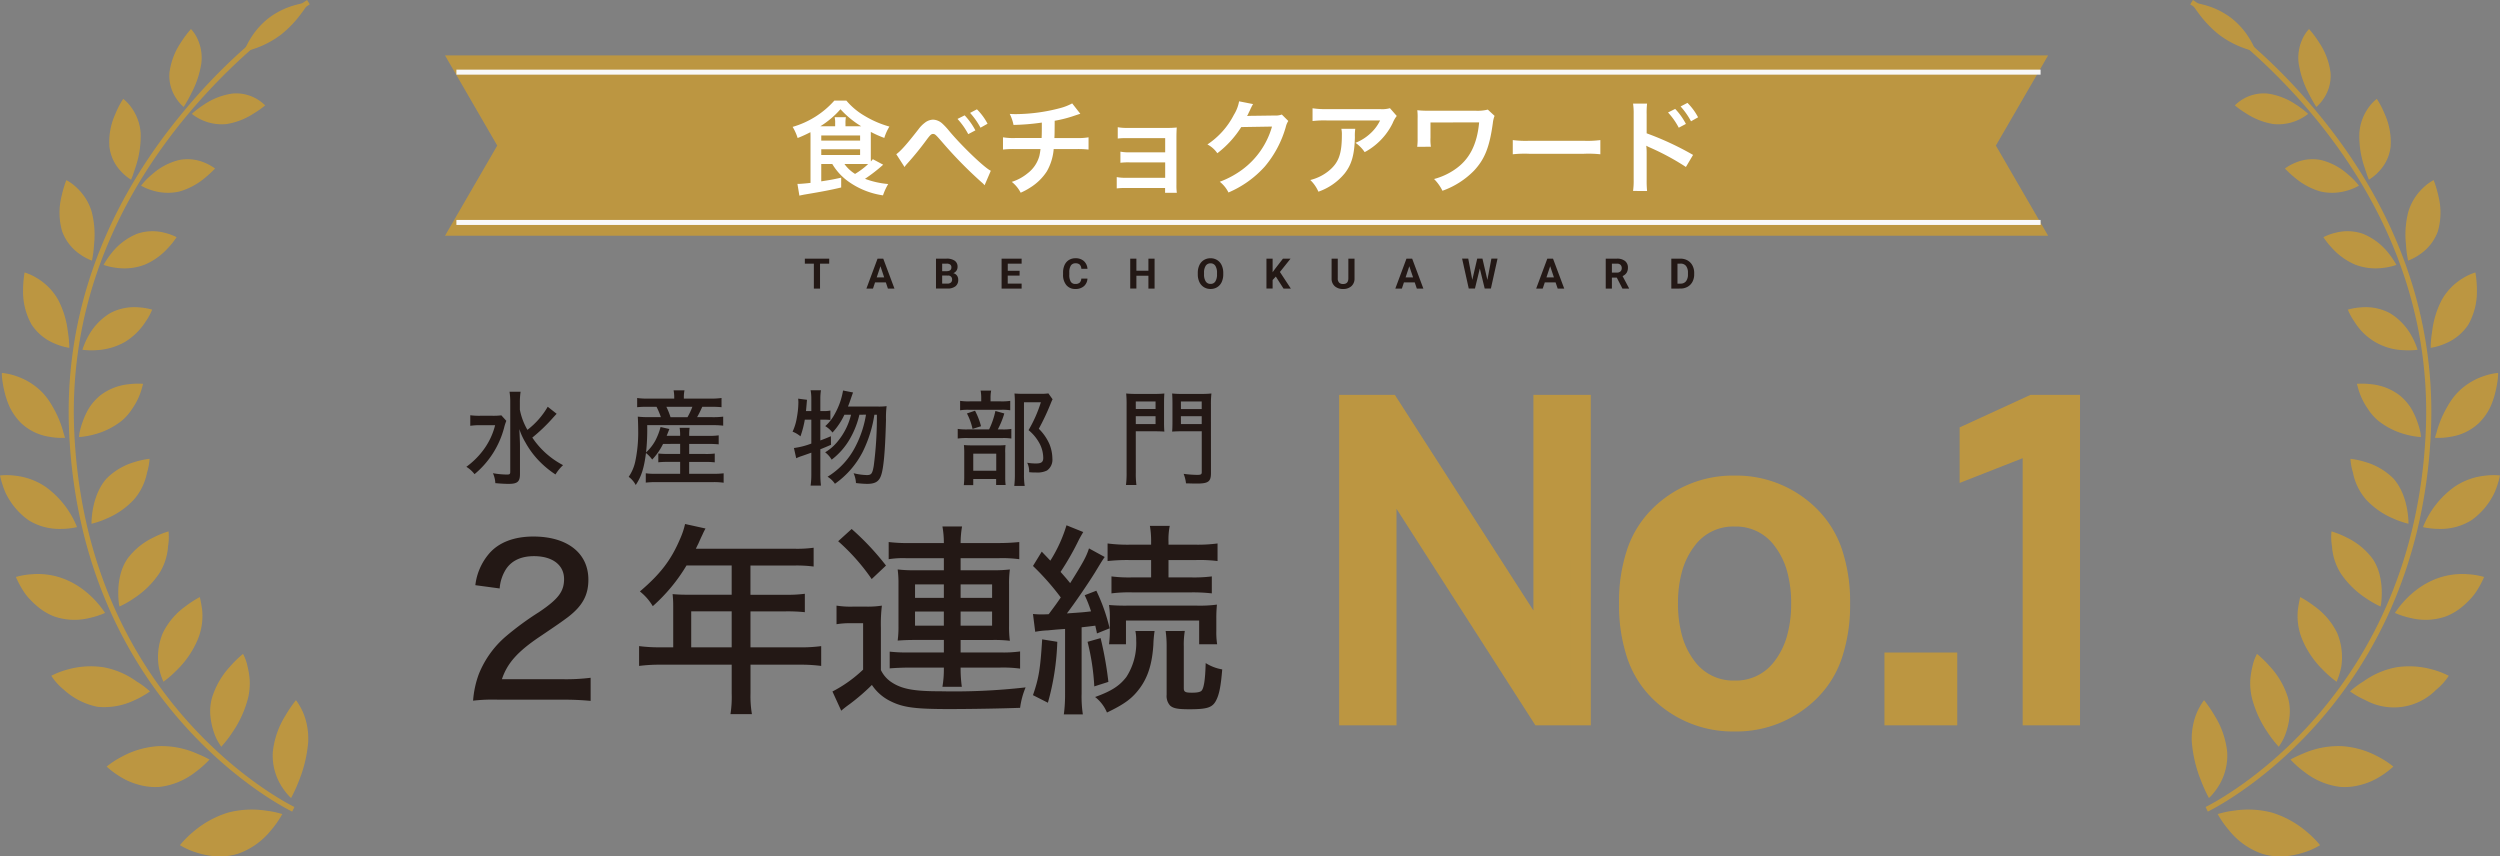 <svg xmlns="http://www.w3.org/2000/svg" width="499.032" height="170.944"><rect width="100%" height="100%" fill="#808080" stroke="none"/><g fill="#bc9641"><path d="M35.917 168.701a19.8 19.8 0 012.7-2.7 19.427 19.427 0 016.923-3.8 18.722 18.722 0 017.459-.4 19.435 19.435 0 012.425.439l.928.25a19.506 19.506 0 01-2.253 3.24 14.661 14.661 0 01-6.595 4.686 12.48 12.48 0 01-4.279.524 16.033 16.033 0 01-3.725-.675 14.48 14.48 0 01-2.619-1.03c-.616-.312-.967-.534-.967-.534M59.077 139.757a26.09 26.09 0 00-2.143 3.149 17.058 17.058 0 00-2.479 7.215 11.574 11.574 0 001.665 6.7 13.573 13.573 0 001.359 1.839 5.545 5.545 0 00.626.63 30.231 30.231 0 001.625-3.584 26.283 26.283 0 001.786-7.564 13.52 13.52 0 00-.274-3.524 12.438 12.438 0 00-.842-2.621 13.415 13.415 0 00-1.323-2.24M21.289 153.018a18.041 18.041 0 013.051-1.986 17.508 17.508 0 017.245-2.09 17.489 17.489 0 017.191 1.259c.9.379 1.681.707 2.213.973s.828.449.828.449a19.9 19.9 0 01-2.817 2.5 14.358 14.358 0 01-7.129 2.953 12.125 12.125 0 01-4.1-.413 13.471 13.471 0 01-3.407-1.4 18.086 18.086 0 01-3.079-2.247M48.506 130.525a22.978 22.978 0 00-2.594 2.531 16.119 16.119 0 00-3.637 6.381 10.017 10.017 0 00-.254 3.683 14.107 14.107 0 00.691 3.1 9.858 9.858 0 00.969 2.088c.288.485.487.755.487.755a24.045 24.045 0 002.292-2.978 21.5 21.5 0 003.075-6.827 12.73 12.73 0 00.31-3.51 16.992 16.992 0 00-.431-2.729 9.511 9.511 0 00-.908-2.5M10.234 134.896a16.383 16.383 0 013.218-1.243 17.1 17.1 0 017.247-.455 16.353 16.353 0 016.553 2.816 16.95 16.95 0 012.686 2 18.047 18.047 0 01-3.117 1.77 13.886 13.886 0 01-7.328 1.307 13.964 13.964 0 01-6.732-3.4 11.96 11.96 0 01-2.523-2.8M39.882 119.181a20.976 20.976 0 00-2.9 1.881 14.148 14.148 0 00-4.5 5.34 12.564 12.564 0 00-.8 6.661 13.987 13.987 0 00.938 3.025 21.564 21.564 0 002.7-2.348 18.642 18.642 0 004.052-5.852 12.305 12.305 0 00.983-6.09 24.782 24.782 0 00-.473-2.617M3.174 115.168a14.906 14.906 0 013.23-.542 14.552 14.552 0 016.762 1.081 15.984 15.984 0 013.311 1.889 18.433 18.433 0 012.453 2.183 18.722 18.722 0 011.512 1.814c.332.473.54.753.54.753a16.477 16.477 0 01-3.247 1.04 12.345 12.345 0 01-6.984-.36 11.81 11.81 0 01-3.353-2.034 16.5 16.5 0 01-1.353-1.283 10.749 10.749 0 01-1.1-1.315 18.755 18.755 0 01-1.772-3.226M33.637 106.07a18.389 18.389 0 00-3.032 1.227 13.983 13.983 0 00-5.218 4.305 10.065 10.065 0 00-1.373 3.206 14.527 14.527 0 00-.4 3.069 17.03 17.03 0 00.087 2.3 4.581 4.581 0 00.151.89 19.346 19.346 0 002.946-1.683 17.88 17.88 0 004.95-4.861 11.539 11.539 0 001.375-3.049 11.884 11.884 0 00.306-1.4c.081-.451.085-.858.149-1.269a11.059 11.059 0 00.064-2.733M0 94.91a13.494 13.494 0 013.091.054 13.266 13.266 0 016.1 2.28 18.23 18.23 0 016.184 7.976 14.652 14.652 0 01-3.188.354 11.644 11.644 0 01-6.458-1.712 14.212 14.212 0 01-4.644-5.544A18.7 18.7 0 010 94.91M29.853 91.583a16.194 16.194 0 00-3.025.656 13 13 0 00-5.572 3.3c-3.117 3.522-2.988 9.011-2.988 9.011a17.419 17.419 0 003.059-1.057 15.829 15.829 0 005.421-3.789 11.568 11.568 0 002.6-5.354 12.443 12.443 0 00.507-2.763M.368 74.444a11.8 11.8 0 012.845.624 13.181 13.181 0 015.348 3.385 14.245 14.245 0 012.055 2.923 19.621 19.621 0 011.379 2.9 21.172 21.172 0 01.715 2.231c.183.554.266.89.266.89a13.655 13.655 0 01-3.049-.2 10.559 10.559 0 01-5.781-2.809 11.748 11.748 0 01-2.171-3.053 16.788 16.788 0 01-1.107-3.259 22.182 22.182 0 01-.453-2.589 10.331 10.331 0 01-.046-1.043M28.564 76.619a14.479 14.479 0 00-2.916.087 11.043 11.043 0 00-5.614 2.211 10.7 10.7 0 00-2.253 2.523 15.167 15.167 0 00-1.279 2.735 17.671 17.671 0 00-.628 2.178c-.081.552-.1.886-.1.886a15.111 15.111 0 002.984-.509 14.783 14.783 0 005.593-2.787 10.575 10.575 0 002.071-2.39 13.708 13.708 0 001.309-2.37 12.9 12.9 0 00.628-1.826l.205-.733M4.903 54.386a10.7 10.7 0 012.5 1.146 11.837 11.837 0 014.2 4.3 18.229 18.229 0 011.939 6.347 22.6 22.6 0 01.294 3.254 11.784 11.784 0 01-2.751-.785A10.119 10.119 0 016.3 64.774 13.365 13.365 0 014.606 58a21.671 21.671 0 01.3-3.611M30.369 61.806a12.614 12.614 0 00-2.682-.455 10.336 10.336 0 00-5.637 1.12 12.024 12.024 0 00-4.341 4.474 15.375 15.375 0 00-1.263 2.87 13.661 13.661 0 002.862.079 12.839 12.839 0 005.671-1.66 12.944 12.944 0 004.1-4.048 12.423 12.423 0 001.295-2.38M13.257 35.958a9.338 9.338 0 012.062 1.512 10.777 10.777 0 013 4.851 18.355 18.355 0 01.453 6.484 21.359 21.359 0 01-.419 3.22 10.4 10.4 0 01-2.371-1.262 9.431 9.431 0 01-3.586-4.609 13.492 13.492 0 01-.153-6.8 23.661 23.661 0 01.661-2.452 8.369 8.369 0 01.352-.948M35.252 47.345a10.973 10.973 0 00-2.4-.88 9.448 9.448 0 00-5.446.188 12.38 12.38 0 00-4.96 3.643 17.863 17.863 0 00-1.774 2.578 11.81 11.81 0 002.618.594 11.428 11.428 0 005.576-.626 13.2 13.2 0 004.662-3.329 15.39 15.39 0 001.273-1.524l.453-.642M24.594 19.736a8.2 8.2 0 011.639 1.73 9.873 9.873 0 011.841 5.042 19.011 19.011 0 01-.846 6.323c-.272.886-.538 1.645-.723 2.189-.215.544-.334.854-.334.854a9.194 9.194 0 01-1.941-1.589 8.58 8.58 0 01-2.388-4.968A13.472 13.472 0 0123 22.803a17.49 17.49 0 011.594-3.067M42.929 33.642a9.346 9.346 0 00-2.07-1.158 8.672 8.672 0 00-5.163-.532 12.639 12.639 0 00-5.354 2.866 13.747 13.747 0 00-1.613 1.553l-.58.681a10.176 10.176 0 002.306.975 10.429 10.429 0 005.338.205 13.739 13.739 0 005.048-2.672 22.475 22.475 0 002.088-1.917M38.12 5.797a7.209 7.209 0 011.238 1.822 8.937 8.937 0 01.832 5 18.864 18.864 0 01-1.963 5.938 27.041 27.041 0 01-1.567 2.793 8.006 8.006 0 01-1.518-1.762 8.074 8.074 0 01-1.321-5.04 13.931 13.931 0 012.261-6.029 20.543 20.543 0 012.038-2.721M52.929 21.04a8.19 8.19 0 00-6.547-2.364 13.469 13.469 0 00-5.6 2.161 18.818 18.818 0 00-2.491 1.895 9.639 9.639 0 006.976 2.026 14.037 14.037 0 005.31-2.06 20.824 20.824 0 002.352-1.657M61.616.527s-.532.9-1.46 2.139a22.252 22.252 0 01-3.975 4.178 18.587 18.587 0 01-5 2.735 17.337 17.337 0 01-2.451.713 13.146 13.146 0 011.146-2.382 15.262 15.262 0 013.933-4.438 15.7 15.7 0 015.3-2.511 12.423 12.423 0 012.507-.434"/><path d="M58.769 161.081s-.153-.072-.453-.228c-4.516-2.352-41.054-22.906-43.485-74.485-1.297-27.486 10.439-48.847 22.526-63.367a120.552 120.552 0 0116.778-16.51 100.594 100.594 0 015.582-4.207c.675-.469 1.2-.824 1.565-1.059s.548-.348.548-.35l-.538-.874a113.617 113.617 0 00-24.725 22.348C24.378 36.983 12.493 58.601 13.806 86.416c1.307 27.777 12.429 46.692 23.224 58.634s21.255 16.937 21.3 16.958z"/></g><g fill="#bc9641"><path d="M463.114 168.701a19.8 19.8 0 00-2.7-2.7 19.428 19.428 0 00-6.923-3.8 18.722 18.722 0 00-7.459-.4 19.436 19.436 0 00-2.425.439l-.928.25a19.506 19.506 0 002.253 3.24 14.661 14.661 0 006.595 4.686 12.48 12.48 0 004.279.524 16.033 16.033 0 003.725-.675 14.479 14.479 0 002.614-1.023c.616-.312.967-.534.967-.534M439.955 139.757a26.091 26.091 0 012.143 3.149 17.059 17.059 0 012.479 7.215 11.574 11.574 0 01-1.665 6.7 13.571 13.571 0 01-1.359 1.839 5.542 5.542 0 01-.626.63 30.233 30.233 0 01-1.625-3.584 26.284 26.284 0 01-1.787-7.559 13.52 13.52 0 01.274-3.524 12.554 12.554 0 01.844-2.626 13.416 13.416 0 011.322-2.24M477.741 153.018a18.041 18.041 0 00-3.051-1.986 17.508 17.508 0 00-7.245-2.09 17.488 17.488 0 00-7.191 1.259c-.9.379-1.681.707-2.213.973s-.828.449-.828.449a19.906 19.906 0 002.817 2.5 14.358 14.358 0 007.131 2.953 12.124 12.124 0 004.1-.413 13.471 13.471 0 003.407-1.4 18.086 18.086 0 003.079-2.247M450.525 130.525a22.98 22.98 0 012.594 2.531 16.119 16.119 0 013.637 6.381 10.018 10.018 0 01.254 3.683 14.107 14.107 0 01-.691 3.1 9.969 9.969 0 01-.967 2.088c-.288.485-.489.755-.489.755a23.928 23.928 0 01-2.29-2.978 21.508 21.508 0 01-3.077-6.827 12.808 12.808 0 01-.31-3.51 17 17 0 01.431-2.729 9.513 9.513 0 01.908-2.5M488.798 134.896a16.383 16.383 0 00-3.216-1.24 17.1 17.1 0 00-7.247-.455 16.353 16.353 0 00-6.551 2.813 16.95 16.95 0 00-2.686 2 18.048 18.048 0 003.117 1.77 11.843 11.843 0 0014.06-2.088 11.959 11.959 0 002.523-2.8M459.15 119.181a20.975 20.975 0 012.9 1.881 14.148 14.148 0 014.5 5.34 12.564 12.564 0 01.8 6.661 13.986 13.986 0 01-.938 3.025 21.564 21.564 0 01-2.7-2.348 18.641 18.641 0 01-4.052-5.852 12.3 12.3 0 01-.983-6.09 24.78 24.78 0 01.473-2.618M495.858 115.168a14.906 14.906 0 00-3.23-.542 14.552 14.552 0 00-6.762 1.081 15.984 15.984 0 00-3.311 1.889 18.435 18.435 0 00-2.453 2.183 18.718 18.718 0 00-1.512 1.814 38.2 38.2 0 01-.54.753 16.477 16.477 0 003.246 1.037 12.345 12.345 0 006.984-.36 11.837 11.837 0 003.353-2.032 16.838 16.838 0 001.353-1.283 10.745 10.745 0 001.1-1.315 18.756 18.756 0 001.772-3.226M465.395 106.07a18.47 18.47 0 013.037 1.227 14 14 0 015.218 4.305 10.11 10.11 0 011.373 3.206 14.53 14.53 0 01.4 3.069 17.033 17.033 0 01-.087 2.3 4.585 4.585 0 01-.151.89 19.347 19.347 0 01-2.946-1.683 17.853 17.853 0 01-4.95-4.861 11.541 11.541 0 01-1.375-3.049 11.887 11.887 0 01-.306-1.4c-.081-.451-.085-.858-.149-1.269a11.057 11.057 0 01-.064-2.733M499.032 94.91a13.494 13.494 0 00-3.091.054 13.266 13.266 0 00-6.1 2.28 18.23 18.23 0 00-6.184 7.976 14.652 14.652 0 003.188.354 11.654 11.654 0 006.46-1.712 14.224 14.224 0 004.642-5.544 18.7 18.7 0 001.083-3.409M469.178 91.583a16.194 16.194 0 013.025.656 13 13 0 015.572 3.3c3.117 3.522 2.988 9.011 2.988 9.011a17.42 17.42 0 01-3.059-1.057 15.829 15.829 0 01-5.421-3.789 11.568 11.568 0 01-2.6-5.354 12.442 12.442 0 01-.507-2.763M498.659 74.444a11.8 11.8 0 00-2.845.624 13.181 13.181 0 00-5.348 3.385 14.246 14.246 0 00-2.054 2.922 19.62 19.62 0 00-1.379 2.9 21.176 21.176 0 00-.715 2.231c-.183.554-.266.89-.266.89a13.655 13.655 0 003.049-.2 10.559 10.559 0 005.781-2.809 11.747 11.747 0 002.177-3.052 16.79 16.79 0 001.1-3.259 22.18 22.18 0 00.453-2.586 10.34 10.34 0 00.046-1.043M470.467 76.619a14.479 14.479 0 012.916.087 11.043 11.043 0 015.614 2.211 10.7 10.7 0 012.253 2.523 15.166 15.166 0 011.279 2.735 17.678 17.678 0 01.628 2.183c.081.552.1.886.1.886a15.111 15.111 0 01-2.984-.509 14.783 14.783 0 01-5.592-2.791 10.574 10.574 0 01-2.069-2.391 13.7 13.7 0 01-1.309-2.37 12.652 12.652 0 01-.628-1.826l-.205-.733M494.126 54.386a10.7 10.7 0 00-2.5 1.146 11.837 11.837 0 00-4.2 4.3 18.229 18.229 0 00-1.941 6.345 22.6 22.6 0 00-.294 3.254 11.784 11.784 0 002.751-.785 10.119 10.119 0 004.785-3.874 13.366 13.366 0 001.694-6.774 21.414 21.414 0 00-.3-3.611M468.663 61.806a12.615 12.615 0 012.682-.455 10.336 10.336 0 015.636 1.116 12.024 12.024 0 014.342 4.479 15.374 15.374 0 011.263 2.87 13.661 13.661 0 01-2.861.079 11.926 11.926 0 01-9.767-5.707 12.423 12.423 0 01-1.295-2.38M485.776 35.958a9.338 9.338 0 00-2.062 1.512 10.758 10.758 0 00-2.994 4.851 18.312 18.312 0 00-.455 6.484 21.365 21.365 0 00.419 3.22 10.4 10.4 0 002.366-1.263 9.431 9.431 0 003.586-4.609 13.492 13.492 0 00.153-6.8 23.665 23.665 0 00-.661-2.449 8.367 8.367 0 00-.352-.948M463.779 47.345a10.978 10.978 0 012.4-.88 9.448 9.448 0 015.445.187 12.374 12.374 0 014.962 3.643 17.863 17.863 0 011.774 2.578 11.81 11.81 0 01-2.618.594 11.428 11.428 0 01-5.576-.626 13.208 13.208 0 01-4.664-3.329 15.331 15.331 0 01-1.271-1.524l-.453-.642M474.442 19.736a8.171 8.171 0 00-1.641 1.73 9.872 9.872 0 00-1.841 5.042 19.01 19.01 0 00.846 6.323c.272.886.54 1.645.725 2.189.213.544.332.854.332.854a9.23 9.23 0 001.943-1.589 8.579 8.579 0 002.386-4.968 13.472 13.472 0 00-1.158-6.514 17.573 17.573 0 00-1.592-3.067M456.103 33.642a9.346 9.346 0 012.07-1.158 8.672 8.672 0 015.163-.532 12.639 12.639 0 015.354 2.866 13.744 13.744 0 011.613 1.553l.58.681a10.176 10.176 0 01-2.306.975 10.429 10.429 0 01-5.338.205 13.739 13.739 0 01-5.048-2.672 22.479 22.479 0 01-2.088-1.917M460.912 5.797a7.181 7.181 0 00-1.24 1.824 8.954 8.954 0 00-.834 5 18.969 18.969 0 001.965 5.938 26.8 26.8 0 001.569 2.793 8.033 8.033 0 001.516-1.762 8.062 8.062 0 001.321-5.04 13.905 13.905 0 00-2.261-6.031 20.646 20.646 0 00-2.036-2.721M446.103 21.04a8.19 8.19 0 016.544-2.364 13.47 13.47 0 015.6 2.161 18.817 18.817 0 012.491 1.895 9.639 9.639 0 01-6.976 2.026 14.037 14.037 0 01-5.31-2.06 20.822 20.822 0 01-2.352-1.657M437.416.527s.532.9 1.46 2.139a22.252 22.252 0 003.975 4.178 18.588 18.588 0 005 2.735 17.336 17.336 0 002.451.713 13.088 13.088 0 00-1.148-2.382 15.221 15.221 0 00-3.931-4.438 15.7 15.7 0 00-5.3-2.511 12.423 12.423 0 00-2.509-.433"/><path d="M440.266 161.081s.153-.072.453-.228c4.513-2.356 41.054-22.906 43.484-74.486 1.294-27.485-10.437-48.846-22.528-63.366a120.664 120.664 0 00-16.779-16.51 100.594 100.594 0 00-5.582-4.207c-.675-.469-1.2-.824-1.565-1.059s-.548-.348-.548-.35l.539-.874a113.617 113.617 0 0124.726 22.348c12.189 14.634 24.074 36.251 22.761 64.067-1.307 27.777-12.429 46.692-23.224 58.634s-21.255 16.937-21.3 16.958z"/></g><path d="M109.333 81.191a15.633 15.633 0 01-4.051 4.609 12.784 12.784 0 01-1.509-4.009v-1.447a13.525 13.525 0 01.145-2.149h-2.211a13.352 13.352 0 01.145 2.149V94.17c0 .455-.124.558-.641.558a17.377 17.377 0 01-2.811-.269 5.578 5.578 0 01.475 1.984c.889.083 1.9.145 2.645.145 1.757 0 2.273-.434 2.273-1.943V89.21c0-.889-.021-1.426-.124-3.555a13.09 13.09 0 001.178 2.6 17.737 17.737 0 002.146 3.084 18.765 18.765 0 003.89 3.368 8.811 8.811 0 011.51-1.86 16.623 16.623 0 01-6.138-5.5 33.864 33.864 0 004.175-4.009c.434-.475.434-.475.682-.744zm-9.259 1.715a12.831 12.831 0 01-1.881.083h-2.191a13.632 13.632 0 01-2.129-.1v2.108a13.188 13.188 0 012.025-.124h2.935a13.945 13.945 0 01-2.542 5.208 15.737 15.737 0 01-3.2 3.1 6.164 6.164 0 011.633 1.467 17.953 17.953 0 005.911-9.3 10.238 10.238 0 01.434-1.343zm35.692 5.7v2h-2.459a14.327 14.327 0 01-1.9-.083v1.757a17.653 17.653 0 011.9-.083h2.459v2.377h-4.939a11.976 11.976 0 01-1.922-.1v1.86c.661-.062 1.24-.1 1.963-.1h11.594a13.95 13.95 0 011.984.124v-1.881a15.152 15.152 0 01-1.943.1h-4.939v-2.37h3.229a15.633 15.633 0 011.881.083v-1.757a13.776 13.776 0 01-1.881.084h-3.224v-2h3.865a17.672 17.672 0 012.025.083v-1.8a12.029 12.029 0 01-2 .1h-3.885v-.124a10.361 10.361 0 01.083-1.488h-1.994a8.808 8.808 0 01.1 1.509v.1h-2.687c.331-.827.331-.827.537-1.364l-1.757-.393a12.916 12.916 0 01-1.054 2.728 9.052 9.052 0 01-1.839 2.335 42.455 42.455 0 00.227-5.435h12.813a17.924 17.924 0 012.356.1v-1.8a16.8 16.8 0 01-2.356.1h-2.852c.393-.7.558-1.033 1.033-2.067h1.674a20.33 20.33 0 012.17.083v-1.839a15.38 15.38 0 01-2.273.124h-5.249v-.31a7.058 7.058 0 01.124-1.343h-2.17a7.557 7.557 0 01.124 1.343v.31h-5.229a13.824 13.824 0 01-2.17-.124v1.839a18.013 18.013 0 012.067-.083h1.8a14.8 14.8 0 01.868 2.067h-2.253a20.379 20.379 0 01-2.356-.1c.041.6.083 1.86.083 3a27.859 27.859 0 01-.6 6.014 8.6 8.6 0 01-1.3 3 4.748 4.748 0 011.406 1.635c1.137-1.715 1.653-3.348 2.046-6.386a6.265 6.265 0 011.24 1.3 12.184 12.184 0 002.17-3.121zm-1.922-5.332a14.363 14.363 0 00-.827-2.067h5.187a13.531 13.531 0 01-.971 2.067zm39.019-.5a21.075 21.075 0 01-2.087 6.324 15.061 15.061 0 01-5.583 6.064 4.773 4.773 0 011.47 1.405 17.561 17.561 0 005.518-6.324 24.982 24.982 0 002.356-7.461h.5a74.228 74.228 0 01-.62 10.168c-.269 1.591-.475 1.881-1.385 1.881a12.321 12.321 0 01-2.645-.372 5.482 5.482 0 01.475 1.963 21.829 21.829 0 002.211.165c1.529 0 2.294-.413 2.728-1.488.558-1.343.889-4.857 1.054-11.3a19.069 19.069 0 01.124-2.728 11.789 11.789 0 01-1.736.083h-5.973c.165-.434.289-.723.413-1.116.455-1.323.455-1.323.6-1.695l-2-.393a14.333 14.333 0 01-1.715 4.795 8.583 8.583 0 01-1.839 2.315 5.172 5.172 0 011.447 1.281 13.872 13.872 0 002.377-3.555h1.323a13.225 13.225 0 01-2.687 5.353 9.45 9.45 0 01-2.48 2.149 4.934 4.934 0 011.3 1.467 13.906 13.906 0 003.7-4.257 17.648 17.648 0 001.839-4.712zm-10.912.992v4.774a15.014 15.014 0 01-3.472.889l.455 2.046a7.725 7.725 0 011.075-.434c.434-.145 1.075-.372 1.943-.682v4.3a15.2 15.2 0 01-.145 2.273h2.067a20.118 20.118 0 01-.124-2.273v-4.981c.785-.31 1.075-.434 2.129-.889l-.021-1.715c-.951.413-1.24.517-2.108.847v-4.154h.682c.537 0 .806.021 1.323.062v-1.881a5.366 5.366 0 01-1.323.1h-.682v-2.431a10.415 10.415 0 01.124-1.715h-2.067a9 9 0 01.145 1.715v2.439h-1.075c.041-.207.1-.971.207-2.253l-1.757-.227c.021.331.041.475.041.765a17.332 17.332 0 01-.289 2.914 10.827 10.827 0 01-.868 2.914 5.444 5.444 0 011.571.93 19.662 19.662 0 00.868-3.327zm35.775-3.649v-.661a7.41 7.41 0 01.124-1.488h-2.108a7.41 7.41 0 01.124 1.488v.661h-2.273a11.34 11.34 0 01-1.943-.1v1.881a9.809 9.809 0 011.757-.1h6.448a9.627 9.627 0 011.8.1v-1.881a11.236 11.236 0 01-1.9.1zm1.447 5.6a17.208 17.208 0 001.3-3.183l-1.777-.5a16.144 16.144 0 01-1.26 3.683h-4.216a12.6 12.6 0 01-2.046-.1v1.922a12.787 12.787 0 012.025-.1h6.924a10.094 10.094 0 011.757.1v-1.922a9.865 9.865 0 01-1.839.1zm-6.159-3.183a11.829 11.829 0 011.116 3.083l1.695-.537a14.287 14.287 0 00-1.2-3.1zm1.26 13.083h4.567v1.2h1.9a10.557 10.557 0 01-.083-1.55v-4.815a9.87 9.87 0 01.062-1.612 11 11 0 01-1.488.062h-5.187a16.158 16.158 0 01-1.633-.062 16.357 16.357 0 01.062 1.715v4.381a15.147 15.147 0 01-.083 1.9h1.881zm0-5.063h4.588v3.41h-4.588zm15-12.028a10.258 10.258 0 01-1.612.083h-3.488a19.77 19.77 0 01-1.674-.062 17.317 17.317 0 01.083 1.777v14.343a18.487 18.487 0 01-.124 2.335h2.087a13.87 13.87 0 01-.145-2.377V80.302h3.369a26.253 26.253 0 01-2.459 5.559 8.765 8.765 0 012.273 2.811 6.3 6.3 0 01.661 2.728c0 .827-.372 1.116-1.447 1.116a10.588 10.588 0 01-1.757-.145 3.961 3.961 0 01.393 1.881 10.509 10.509 0 001.364.062 4.333 4.333 0 002.195-.397 2.614 2.614 0 001.075-2.377 7.915 7.915 0 00-.579-2.873 9.853 9.853 0 00-2.129-3.079 47.293 47.293 0 002.356-5c.186-.455.248-.6.393-.889zm17.443 7.564h3.72q1.178 0 1.984.062a21.044 21.044 0 01-.062-1.881v-3.782c0-.806.021-1.385.062-1.943a17.907 17.907 0 01-2.108.083h-3.364a18.488 18.488 0 01-2.149-.083 22.913 22.913 0 01.083 2.315v13.5a18.184 18.184 0 01-.125 2.456h2.087a17.163 17.163 0 01-.124-2.459zm0-5.952h3.947v1.509h-3.943zm0 2.935h3.947v1.571h-3.943zm15-2.232a18.245 18.245 0 01.1-2.294 19.13 19.13 0 01-2.17.083h-3.564a17.683 17.683 0 01-2.108-.083c.041.661.062 1.219.062 1.943v3.782c0 .827-.021 1.385-.062 1.881a24.49 24.49 0 011.984-.062h3.927v8.163c0 .434-.165.537-.93.537a21.781 21.781 0 01-2.687-.207 7.32 7.32 0 01.475 1.9c.951.021 1.467.041 2.149.041 2.315 0 2.831-.393 2.831-2.108zm-5.993-.7h4.154v1.509h-4.146zm0 2.935h4.154v1.571h-4.146zM112.184 139.66c2.367 0 3.917.082 5.712.245v-4.611a39.864 39.864 0 01-5.549.286h-12.159c1.061-3.183 3.1-5.508 7.671-8.569 3.631-2.448 4.2-2.856 5.468-3.795 2.938-2.244 4.121-4.407 4.121-7.508 0-5.3-4.2-8.609-10.976-8.609-3.876 0-6.936 1.183-8.854 3.427a11.783 11.783 0 00-2.734 6.284l4.856.653a8.284 8.284 0 011.306-3.917c1.142-1.673 3.019-2.53 5.549-2.53 3.672 0 6 1.755 6 4.57 0 2.489-1.142 4-5.019 6.61a58.2 58.2 0 00-6.531 4.778 19.432 19.432 0 00-5.468 7.589 19.268 19.268 0 00-1.142 5.3 34.24 34.24 0 014.978-.2zm22.2-10.446h-2.489a31.361 31.361 0 01-4.325-.245v3.958a32.2 32.2 0 014.325-.245h14.159v5.712a22.077 22.077 0 01-.245 4.162h4.286a21.471 21.471 0 01-.286-4.121v-5.753h9.786a31.776 31.776 0 014.325.245v-3.953a30.55 30.55 0 01-4.325.245h-9.79v-7.181h6.977a33.907 33.907 0 013.876.163v-3.677a26.273 26.273 0 01-3.958.2h-6.9v-5.835h8.695a26.011 26.011 0 013.917.2v-3.754a25.039 25.039 0 01-3.917.2H138.91c.082-.2.245-.53.49-1.02.49-1.1.49-1.1.857-1.877.2-.449.245-.53.571-1.142l-4.08-.9a15.257 15.257 0 01-.979 2.938c-1.8 4.244-3.917 7.018-8.038 10.527a10.665 10.665 0 012.571 2.938 34.33 34.33 0 006.732-8.12h9.017v5.835h-8.936c-1.061 0-1.959-.041-2.856-.122a21.3 21.3 0 01.122 2.367zm3.591 0v-7.181h8.079v7.181zm50.432-17.79v2.407h-5.916a25.855 25.855 0 01-3.305-.163 20.51 20.51 0 01.163 2.815v8.528a20.354 20.354 0 01-.163 2.856 43.24 43.24 0 013.346-.122h5.876v2.489h-6.732a30.871 30.871 0 01-4.081-.16v3.346c.9-.082 2.571-.163 4.08-.163h6.732v.245a20.97 20.97 0 01-.286 3.591h3.874a25.83 25.83 0 01-.245-3.631v-.2h7.753a25.733 25.733 0 014.121.2v-3.427a24.536 24.536 0 01-4.08.2h-7.793v-2.489h6.528a26.268 26.268 0 013.305.163 19.982 19.982 0 01-.163-2.856v-8.405a21.064 21.064 0 01.163-2.979 26.268 26.268 0 01-3.305.163h-6.528v-2.408h7.589a25.109 25.109 0 014.121.2v-3.427a40.936 40.936 0 01-4.488.2h-7.222a19.952 19.952 0 01.286-3.305h-3.917a18.443 18.443 0 01.286 3.305h-6.528a31.971 31.971 0 01-4.488-.2v3.427a18.212 18.212 0 013.55-.2zm0 5.223v2.693h-5.753v-2.693zm3.346 0h6.284v2.693h-6.284zm-3.349 5.427v2.815h-5.753v-2.815zm3.346 0h6.284v2.815h-6.284zm-24.441-14.037a41.019 41.019 0 016.692 7.549l2.856-2.693a52.184 52.184 0 00-6.855-7.3zm-.326 16.566a15.678 15.678 0 012.856-.2h2.448v9.262a26.347 26.347 0 01-6.12 4.366l1.755 3.835a20.48 20.48 0 011.673-1.309 41.307 41.307 0 004.448-3.835 9.386 9.386 0 003.509 3.142c2.611 1.346 4.937 1.673 11.874 1.673 4.815 0 10.813-.122 14.2-.245a15.6 15.6 0 011.1-4.08 126.658 126.658 0 01-17.015.775c-5.386 0-7.793-.449-9.915-1.918a5.988 5.988 0 01-1.959-2.326v-8.446a30.678 30.678 0 01.2-4.407 18.554 18.554 0 01-3.1.2h-2.693a18.248 18.248 0 01-3.264-.2zm39.66 1.51a16.875 16.875 0 012.611-.286c.286-.041.857-.082 1.673-.163l1.673-.122v12.894a29.629 29.629 0 01-.245 4.162h3.795a23.946 23.946 0 01-.245-4.162v-13.22c1.469-.163 1.469-.163 2.734-.326.122.612.2.816.326 1.551l2.53-1.02a36.582 36.582 0 00-2.652-7.508l-2.326.9a23.719 23.719 0 011.265 3.223c-1.347.163-1.714.2-4.815.408 1.673-2.2 4.2-5.916 5.549-8.079 1.51-2.489 1.51-2.489 2-3.183l-3.142-1.716c-.53 1.673-1.224 2.9-3.754 6.936-.694-.857-1.02-1.224-1.918-2.244a54.7 54.7 0 003.713-6.528c.408-.734.571-1.02.816-1.428l-3.345-1.347a28.59 28.59 0 01-3.224 7.059c-.734-.775-.816-.857-1.714-1.8l-1.753 2.86a51.083 51.083 0 015.549 6.284c-.938 1.387-1.142 1.632-2.407 3.346-.9.041-1.1.041-1.51.041-.694 0-1.02-.041-1.632-.082zm23.135-14.322v3.468h-3.794a27.678 27.678 0 01-4.121-.2v3.387a28.081 28.081 0 014.08-.2h11.873a33.906 33.906 0 014.08.2v-3.387a28.7 28.7 0 01-4.121.2h-4.528v-3.468h5.508a29.129 29.129 0 014.284.2v-3.509a30.005 30.005 0 01-4.366.245h-5.426v-.571a14.179 14.179 0 01.248-3.182h-3.962a17.54 17.54 0 01.245 3.142v.612h-4.325a30.79 30.79 0 01-4.366-.245v3.509a36.591 36.591 0 014.325-.2zm-21.748 15.832c-.367 5.876-.653 7.712-1.836 11.139l2.979 1.512a50.467 50.467 0 001.877-12.162zm9.058.49a46.05 46.05 0 011.346 8.9l2.815-.9a71.442 71.442 0 00-1.554-8.739zm7.671.49v-4.733h14.608v4.733h3.591a15.426 15.426 0 01-.163-2.693v-2.407a26.921 26.921 0 01.122-2.815 25.78 25.78 0 01-4.08.2h-13.669a36.31 36.31 0 01-3.795-.122 15.819 15.819 0 01.163 2.815v2.163a20.354 20.354 0 01-.163 2.856zm7.916-2.652a21.025 21.025 0 01.2 3.1v9.67a2.816 2.816 0 00.694 2.122c.653.571 1.551.734 3.835.734 3.55 0 4.611-.326 5.345-1.755.612-1.183.938-2.734 1.224-6.2a8.928 8.928 0 01-3.305-1.265c-.082 3.346-.367 5.019-.816 5.508-.245.286-.938.408-1.918.408-1.346 0-1.632-.163-1.632-.9v-8.324a16.59 16.59 0 01.2-3.1zm-6.039 0a8.539 8.539 0 01.163 1.836 12.46 12.46 0 01-1.959 7.345c-1.387 1.8-2.979 2.815-6.243 4a7.62 7.62 0 012.367 3.1c3.55-1.714 5.06-2.815 6.61-4.937 1.591-2.2 2.407-4.815 2.652-8.569a23.359 23.359 0 01.245-2.775z" fill="#231815"/><path d="M276.756 142.789h-7.449V80.82h8.027l28.32 44.054 2.569 4.881-.128-4.881V80.82h7.449v61.969h-7.963l-28.385-44.247-2.569-5.009.128 5.009zm69.485 1.22a20.751 20.751 0 01-14.9-5.908q-6.165-5.908-6.165-17.66 0-11.624 6.165-17.564a20.691 20.691 0 0114.9-5.94 20.692 20.692 0 0114.9 5.94q6.165 5.94 6.165 17.564 0 11.752-6.165 17.66a20.751 20.751 0 01-14.901 5.91zm0-6.165a11.526 11.526 0 009.665-4.784q3.628-4.784 3.628-12.619 0-7.77-3.628-12.555a11.526 11.526 0 00-9.665-4.784 11.526 11.526 0 00-9.666 4.787q-3.628 4.784-3.628 12.555 0 7.835 3.628 12.619a11.526 11.526 0 009.665 4.783zm42.449 4.945h-10.533v-10.53h10.533zm17.062 0V88.526l-12.588 4.945v-6.872l12.587-5.78h7.449v61.97z" fill="#bc9641"/><path d="M346.24 146.011a22.78 22.78 0 01-16.283-6.464 20.488 20.488 0 01-5.127-8.158 33.338 33.338 0 01-1.653-10.95 32.9 32.9 0 011.654-10.865 20.647 20.647 0 015.123-8.139 22.719 22.719 0 0116.286-6.5 22.72 22.72 0 0116.286 6.5 20.646 20.646 0 015.123 8.139 32.9 32.9 0 011.654 10.865 33.338 33.338 0 01-1.652 10.95 20.488 20.488 0 01-5.128 8.154 22.78 22.78 0 01-16.283 6.468zm0-47.072a19.762 19.762 0 00-7.35 1.342 19.059 19.059 0 00-6.16 4.038 16.687 16.687 0 00-4.124 6.583 28.951 28.951 0 00-1.428 9.54 29.389 29.389 0 001.429 9.632 16.531 16.531 0 004.119 6.584 19.07 19.07 0 006.164 4.017 19.867 19.867 0 007.354 1.336 19.867 19.867 0 007.346-1.336 19.07 19.07 0 006.161-4.016 16.531 16.531 0 004.119-6.584 29.389 29.389 0 001.43-9.632 28.951 28.951 0 00-1.428-9.54 16.688 16.688 0 00-4.124-6.583 19.059 19.059 0 00-6.16-4.038 19.762 19.762 0 00-7.348-1.344zm68.96 45.85h-11.449v-53.33l-12.587 4.946V85.317l14.15-6.5h9.886zm-7.449-4h3.449V82.82h-5.01l-11.026 5.062v2.654l12.587-4.947zm-17.061 4h-14.533v-14.53h14.533zm-10.532-4h6.532v-6.53h-6.532zm-62.613 4H306.49l-27.732-43.229v43.229h-11.449V78.818h11.119l27.662 43.042V78.82h11.449zm-8.87-4h4.87V82.82h-3.455v42.028l.128 4.854-3.769.984-2.528-4.8-27.683-43.062h-4.935v57.965h3.449v-42.22l-.128-4.983 3.779-.964 2.525 4.923zm37.567-.945a13.484 13.484 0 01-11.258-5.576c-2.677-3.53-4.035-8.182-4.035-13.828 0-5.6 1.357-10.233 4.035-13.763a13.484 13.484 0 0111.256-5.574 13.484 13.484 0 0111.259 5.576c2.677 3.53 4.035 8.161 4.035 13.763 0 5.645-1.357 10.3-4.035 13.828a13.484 13.484 0 01-11.259 5.576zm0-34.742a9.546 9.546 0 00-8.071 3.993 14.837 14.837 0 00-2.393 4.878 23.406 23.406 0 00-.828 6.469 23.709 23.709 0 00.829 6.519 14.817 14.817 0 002.393 4.891 9.546 9.546 0 008.071 3.993 9.546 9.546 0 008.071-3.993 14.817 14.817 0 002.393-4.891 23.708 23.708 0 00.829-6.519 23.407 23.407 0 00-.828-6.469 14.837 14.837 0 00-2.393-4.878 9.546 9.546 0 00-8.075-3.992z" fill="#bc9641"/><g><path d="M408.83 47.058h-320l10.427-18-10.427-18h320l-10.428 18 10.428 18z" fill="#bc9641"/><path d="M407.327 14.901H91.104v-1h316.223zM407.327 44.903H91.104v-1h316.223z" fill="#f8f8f8"/><path d="M166.135 32.735a11.48 11.48 0 002.979 3.325 15.726 15.726 0 007.141 2.938 12.065 12.065 0 011.04-2.265 17.22 17.22 0 01-4.631-1.04 31.911 31.911 0 003.631-2.815l-2.061-1.1c-.184.2-.224.265-.388.449-.02-.326-.02-.51-.02-.918v-4.978a20.837 20.837 0 002.693 1.2 9.634 9.634 0 011.02-2.265 19.916 19.916 0 01-4.958-2.142 13.711 13.711 0 01-3.631-3.04h-2.407a17.65 17.65 0 01-8.324 5.243 9.99 9.99 0 011 2.224 27.608 27.608 0 002.55-1.163c.02.53.02.673.02.918v9.2c-.816.1-2.04.2-2.305.2h-.306l.388 2.346c.408-.1.673-.143.938-.2 3.652-.612 5.243-.918 7.406-1.428v-1.959c-1.857.408-2.02.428-3.978.734v-3.468zm5.916 0c.449 0 .8 0 1.244.02a15.587 15.587 0 01-2.611 1.959 7.324 7.324 0 01-2.122-1.979zm-8.3-7.528a17.992 17.992 0 004.019-3.407 18.482 18.482 0 004.142 3.407h-3.143v-.595a6.636 6.636 0 01.082-1.224h-2.244a4.864 4.864 0 01.1 1.224v.592zm.184 1.836h7.753v1.02h-7.753zm0 2.754h7.753v1.142h-7.753zm16.627 3.55a3.2 3.2 0 01.428-.571 59.689 59.689 0 004.019-4.937c.694-.918.9-1.1 1.224-1.1.388 0 .51.1 1.775 1.551a84.44 84.44 0 007.936 8.1 3.987 3.987 0 01.592.592l1.244-2.9c-1.183-.51-5.794-4.917-8.324-7.957a13.621 13.621 0 00-1.367-1.469 2.891 2.891 0 00-1.836-.775 2.807 2.807 0 00-1.632.612 6.25 6.25 0 00-1.265 1.285c-2.346 3.019-3.591 4.407-4.448 5zm10.568-9.609a14.48 14.48 0 012.142 3.04l1.428-.755a13.883 13.883 0 00-2.142-3zm6 .959a11.8 11.8 0 00-2.122-2.877l-1.367.714a15.032 15.032 0 012.081 2.958zm16.892-4.06a10.729 10.729 0 01-2.469.959 35.218 35.218 0 01-8.732 1.183c-.306 0-.632 0-1.265-.041a8.562 8.562 0 01.755 2.2 45.652 45.652 0 005.651-.469c0 1.428 0 2.224-.041 3.081h-5.223a12.647 12.647 0 01-2.489-.143v2.448a18.641 18.641 0 012.448-.1h5.039a11.738 11.738 0 01-.224 1.367 6.511 6.511 0 01-2.346 3.468 9.408 9.408 0 01-3.162 1.714 6.609 6.609 0 011.775 2.163 12.721 12.721 0 001.9-1.02 10.55 10.55 0 003.325-3.244 10.7 10.7 0 001.367-4.448h4.509a18.641 18.641 0 012.448.1v-2.443a12.647 12.647 0 01-2.489.143h-4.33c.041-.694.041-.694.061-3.448a25.233 25.233 0 003.407-.836c1.469-.49 1.469-.49 1.714-.551zm18.545 16.892v.959h2.346a10.2 10.2 0 01-.082-1.551v-9.344c0-.9.02-1.408.061-2.142a17.825 17.825 0 01-1.9.082h-8.038a9.3 9.3 0 01-1.836-.143v2.265a13.255 13.255 0 011.836-.082h7.63v2.839h-7.1a9.169 9.169 0 01-1.836-.143v2.224a12.881 12.881 0 011.836-.082h7.1v3.081h-7.834a9.3 9.3 0 01-1.836-.143v2.263a12.881 12.881 0 011.836-.082zm23.3-14.669a3.614 3.614 0 01-1.489.2l-4.468.061c-.388 0-.714.02-.979.041a4.811 4.811 0 00.326-.653l.265-.53a4.117 4.117 0 01.265-.571 4.172 4.172 0 01.347-.632l-2.795-.551a7.614 7.614 0 01-1.04 2.693 15.694 15.694 0 01-5.284 5.916 5.42 5.42 0 011.979 1.755 19.969 19.969 0 004.774-5.223l6.141-.1a16.156 16.156 0 01-5.957 8.609 18.373 18.373 0 01-4.468 2.407 6.286 6.286 0 011.734 2.142 20.61 20.61 0 007.251-5.179 21.161 21.161 0 004.182-7.875 3.838 3.838 0 01.51-1.224zm21.585-1.265a5.616 5.616 0 01-1.979.184h-10.65a16.265 16.265 0 01-2.822-.167v2.55a19.61 19.61 0 012.775-.122h10.711a8.46 8.46 0 01-1.938 2.591 9.461 9.461 0 01-2.98 1.881 6.9 6.9 0 011.836 1.857 12.761 12.761 0 002.448-1.693 12.947 12.947 0 003.142-4.1 5.67 5.67 0 01.816-1.428zm-9.698 4.117a5.166 5.166 0 01.1 1.224c0 3.856-.653 5.61-2.734 7.263a9.407 9.407 0 01-3.57 1.734 7.2 7.2 0 011.619 2.331 11.788 11.788 0 005.264-3.672c1.387-1.775 1.938-3.733 2.02-7.222a9.366 9.366 0 01.076-1.658zm29.235-3.835a8.514 8.514 0 01-2.509.224h-9.874a16.7 16.7 0 01-1.693-.1 12.35 12.35 0 01.061 1.653v3.9a12.287 12.287 0 01-.082 1.755l2.734-.02a9.392 9.392 0 01-.082-1.8v-3.04l9.711-.02c-.408 4.427-1.938 7.426-4.856 9.405a13.325 13.325 0 01-4.141 1.9 8.769 8.769 0 011.673 2.346 16.582 16.582 0 006.324-4.039c2.122-2.285 3.081-4.692 3.733-9.466a5.571 5.571 0 01.347-1.449zm4.98 8.92a22.4 22.4 0 013.325-.1h10.832a22.4 22.4 0 013.325.1v-2.836a20.035 20.035 0 01-3.305.143h-10.877a20.035 20.035 0 01-3.3-.143zm26.808 7.324a20.932 20.932 0 01-.082-2.265V30.47a11.654 11.654 0 00-.082-1.387 6.592 6.592 0 00.694.347 49.545 49.545 0 017.222 3.9l1.428-2.407a59.341 59.341 0 00-9.263-4.311v-3.795a16.908 16.908 0 01.082-2.142h-2.796a13.371 13.371 0 01.122 2.081v13.077a14.879 14.879 0 01-.122 2.285zm4.182-15.668a13.77 13.77 0 012.142 3.04l1.428-.755a13.221 13.221 0 00-2.142-3zm6 .959a11.8 11.8 0 00-2.122-2.877l-1.367.714a15.032 15.032 0 012.078 2.963z" fill="#fff"/></g><path d="M165.518 52.629h-1.829v4.976h-1.231v-4.976h-1.8v-1h4.865zm11.309 3.745h-2.158l-.41 1.231h-1.312l2.223-5.972h1.14l2.236 5.972h-1.309zm-1.825-1h1.493l-.748-2.234zm11.835 2.227v-5.972h2.092a2.747 2.747 0 011.649.416 1.424 1.424 0 01.562 1.22 1.349 1.349 0 01-.226.773 1.3 1.3 0 01-.628.49 1.261 1.261 0 01.724.464 1.37 1.37 0 01.265.853 1.576 1.576 0 01-.55 1.3 2.474 2.474 0 01-1.567.451zm1.231-2.6v1.612h1.054a1.017 1.017 0 00.679-.207.71.71 0 00.246-.566.75.75 0 00-.849-.833zm0-.87h.911q.931-.016.931-.742a.686.686 0 00-.236-.585 1.241 1.241 0 00-.744-.178h-.861zm15.452.882h-2.363v1.6h2.773v.989h-4V51.63h4v1h-2.765v1.423h2.363zm13.549.6a2.113 2.113 0 01-.712 1.518 2.5 2.5 0 01-1.692.554 2.247 2.247 0 01-1.807-.773 3.17 3.17 0 01-.658-2.123v-.365a3.58 3.58 0 01.3-1.518 2.275 2.275 0 01.868-1.007 2.43 2.43 0 011.311-.351 2.435 2.435 0 011.665.554 2.271 2.271 0 01.73 1.555h-1.227a1.247 1.247 0 00-.322-.839 1.192 1.192 0 00-.843-.26 1.046 1.046 0 00-.921.441 2.471 2.471 0 00-.314 1.369v.451a2.645 2.645 0 00.293 1.415 1.026 1.026 0 00.925.447 1.215 1.215 0 00.851-.26 1.176 1.176 0 00.322-.806zm13.4 1.989h-1.231V55.04h-2.4v2.56h-1.231v-5.972h1.231v2.42h2.4v-2.42h1.231zm13.709-2.851a3.605 3.605 0 01-.312 1.546 2.348 2.348 0 01-.892 1.025 2.468 2.468 0 01-1.331.361 2.485 2.485 0 01-1.325-.357 2.371 2.371 0 01-.9-1.019 3.5 3.5 0 01-.324-1.524v-.3a3.586 3.586 0 01.312-1.543 2.367 2.367 0 01.9-1.03 2.471 2.471 0 011.327-.359 2.471 2.471 0 011.327.359 2.367 2.367 0 01.9 1.03 3.576 3.576 0 01.318 1.548zm-1.247-.271a2.513 2.513 0 00-.336-1.427 1.1 1.1 0 00-.96-.488 1.1 1.1 0 00-.956.482 2.485 2.485 0 00-.34 1.413v.291a2.545 2.545 0 00.336 1.419 1.093 1.093 0 00.968.5 1.083 1.083 0 00.952-.486 2.53 2.53 0 00.336-1.417zm11.74.726l-.64.689v1.706H252.8v-5.972h1.231v2.711l.541-.742 1.522-1.965h1.514l-2.121 2.654 2.182 3.318h-1.464zm15.711-3.577v3.934a2.014 2.014 0 01-.613 1.551 2.364 2.364 0 01-1.676.57 2.391 2.391 0 01-1.661-.554 1.98 1.98 0 01-.628-1.522v-3.979h1.231v3.942a1.138 1.138 0 00.281.855 1.079 1.079 0 00.777.269q1.038 0 1.054-1.091v-3.975zm12.019 4.742h-2.158l-.41 1.231h-1.308l2.222-5.97h1.14l2.236 5.972h-1.308zm-1.825-1h1.493l-.754-2.231zm16.326.5l.8-4.25h1.226l-1.325 5.972h-1.239l-.972-4-.972 4h-1.239l-1.325-5.972h1.226l.808 4.241.984-4.241h1.042zm13.615.503h-2.157l-.413 1.23h-1.306l2.223-5.972h1.14l2.236 5.972h-1.308zm-1.825-1h1.493l-.75-2.234zm14.045.041h-.98v2.186h-1.23v-5.972h2.22a2.509 2.509 0 011.633.472 1.628 1.628 0 01.572 1.339 1.837 1.837 0 01-.265 1.019 1.8 1.8 0 01-.8.65l1.292 2.441v.057h-1.322zm-.98-1h.99a1.016 1.016 0 00.718-.236.843.843 0 00.254-.65.9.9 0 00-.24-.665 1 1 0 00-.732-.235h-.99zm11.859 3.189v-5.972h1.838a2.791 2.791 0 011.409.355 2.474 2.474 0 01.97 1.009 3.112 3.112 0 01.349 1.487v.275a3.121 3.121 0 01-.343 1.482 2.453 2.453 0 01-.966 1 2.812 2.812 0 01-1.407.361zm1.231-4.975v3.987h.595a1.336 1.336 0 001.105-.476 2.132 2.132 0 00.39-1.35v-.316a2.165 2.165 0 00-.377-1.38 1.332 1.332 0 00-1.1-.47z" fill="#231815"/></svg>